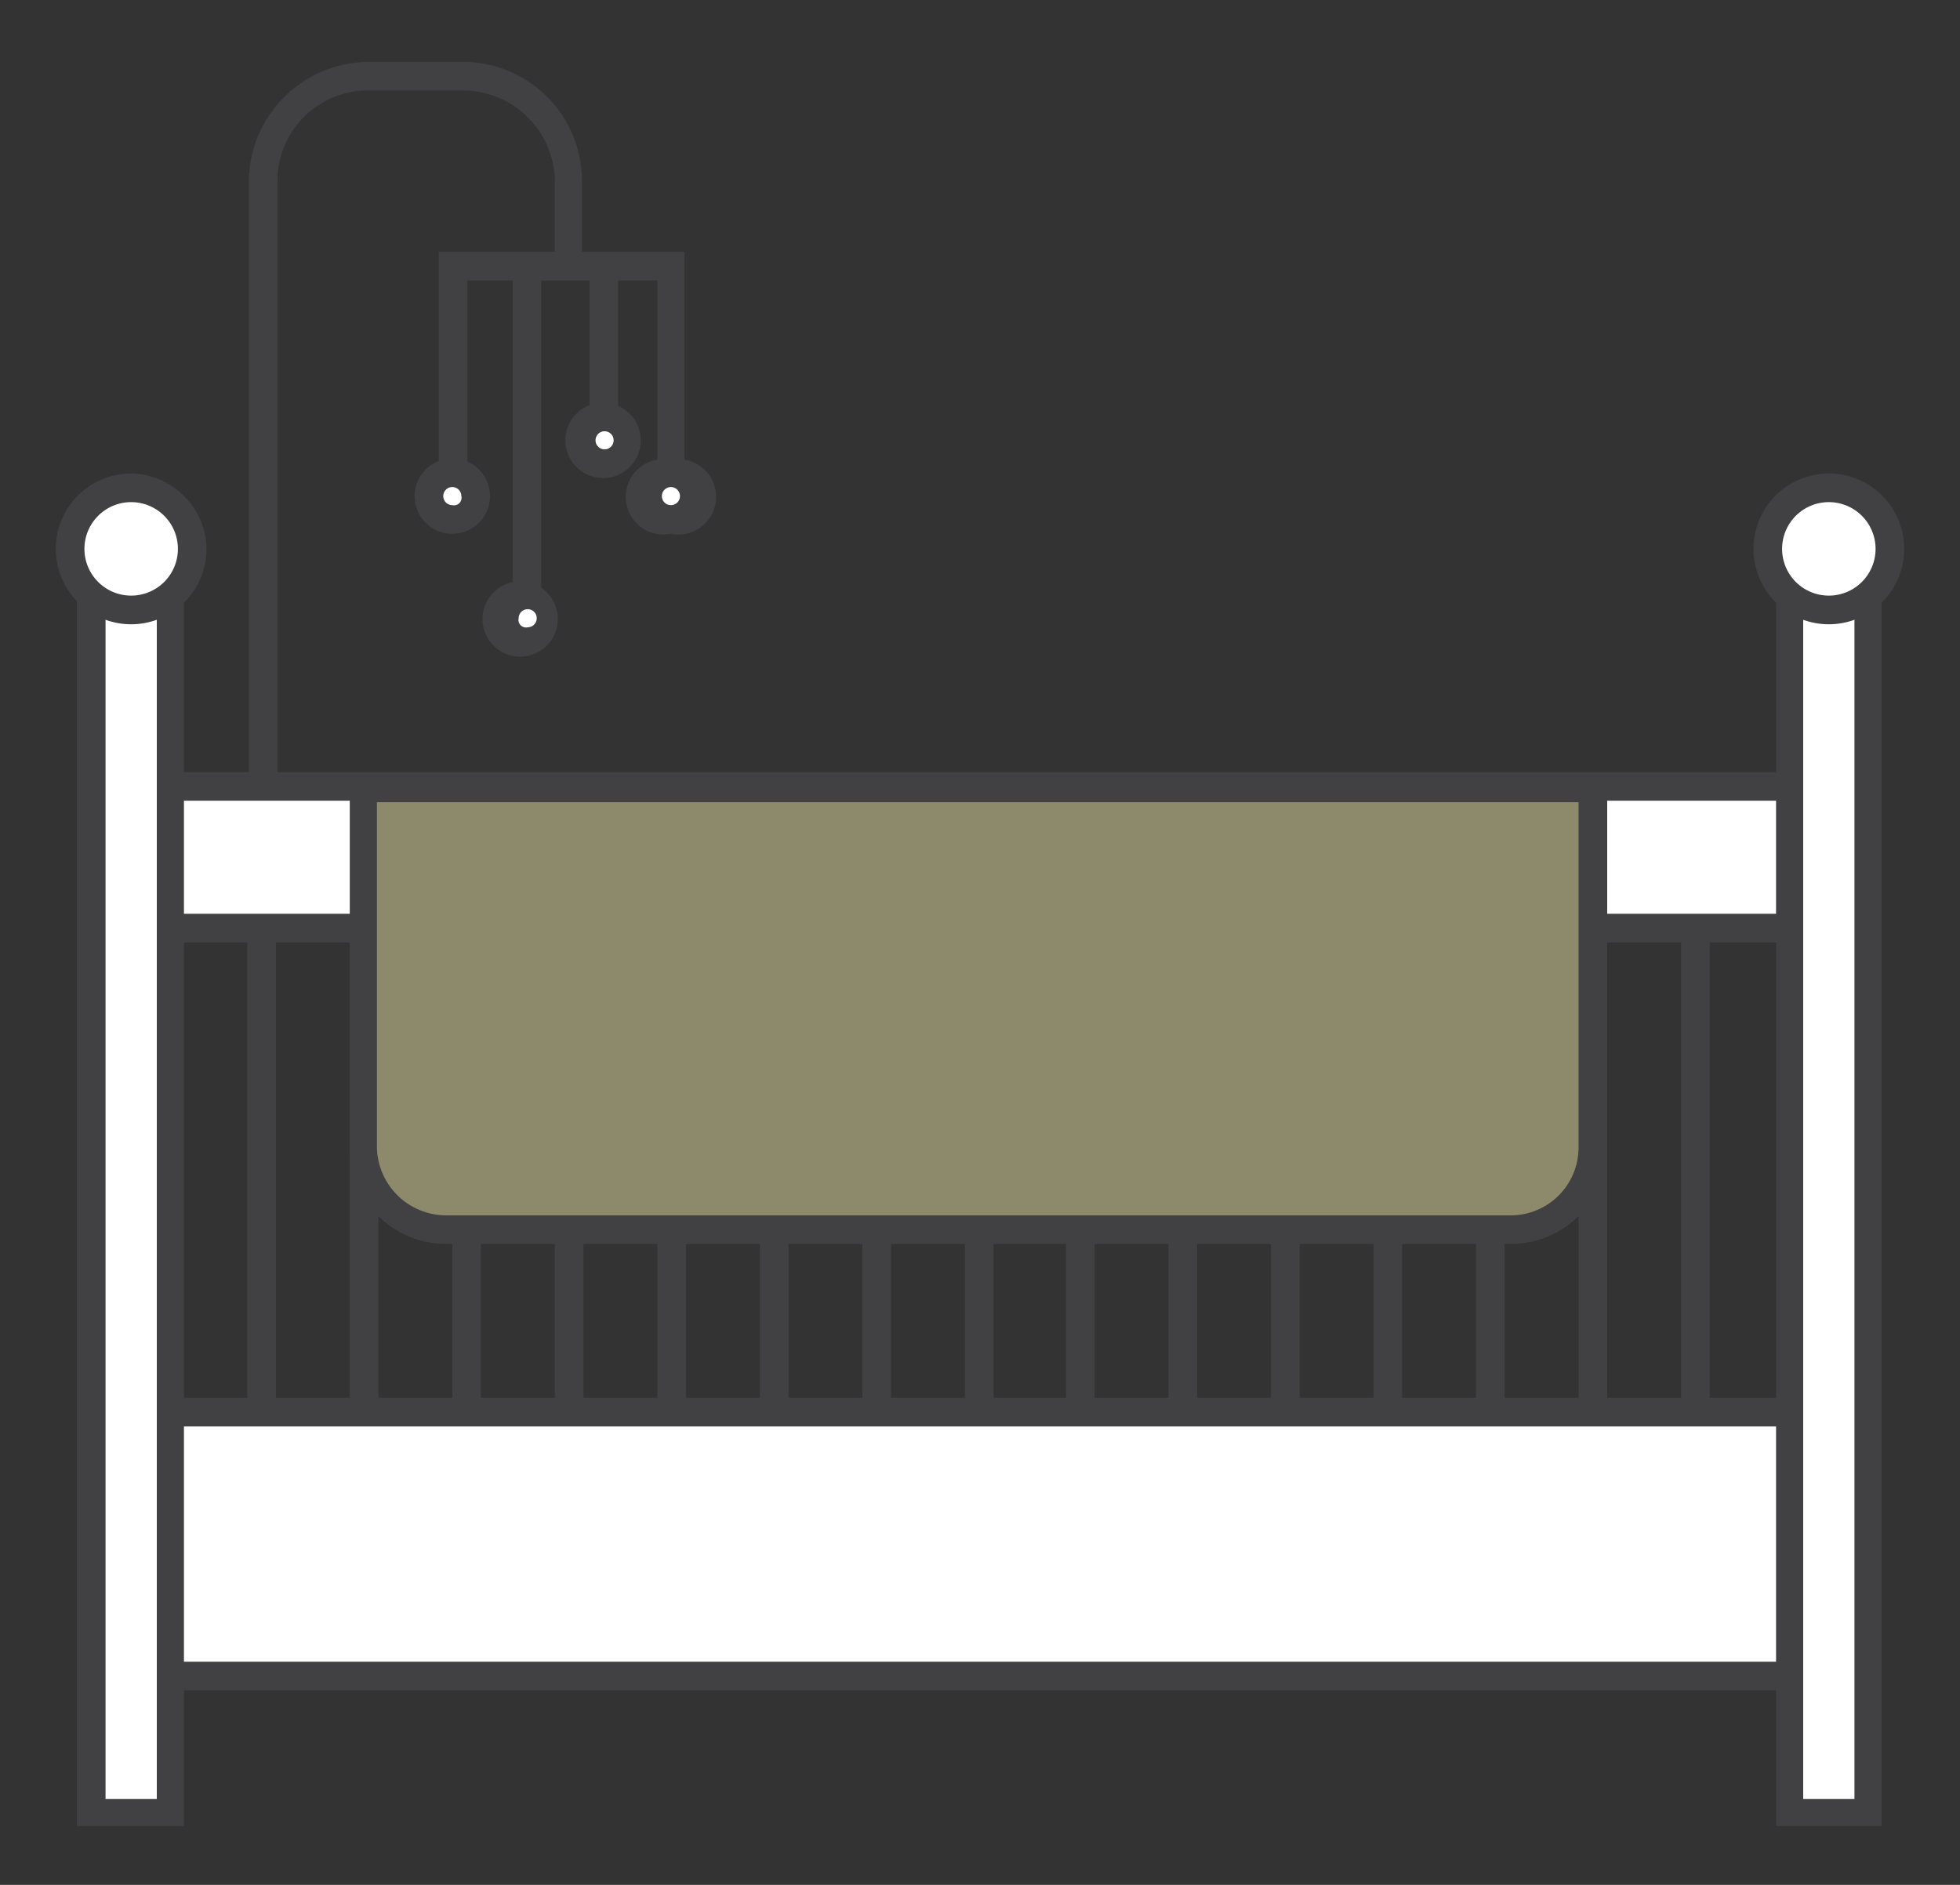 <?xml version="1.0" encoding="UTF-8"?> <svg xmlns="http://www.w3.org/2000/svg" viewBox="0 0 130 125"><rect x="0" y="0" width="130" height="125" fill="#333333" stroke="none"/><defs><style>.a{fill:#fff;}.b{fill:#414042;}.c{fill:#8d896b;}</style></defs><title>room</title><rect class="a" x="6.1" y="36.4" width="5.2" height="83.79"></rect><path class="b" d="M12.2,121.1H5.1V35.5h7.1ZM7,119.3h3.4V37.4H7Z"></path><rect class="a" x="118.7" y="36.4" width="5.2" height="83.79"></rect><path class="b" d="M124.8,121.1h-7V35.5h7Zm-5.2-1.8H123V37.4h-3.4Z"></path><path class="a" d="M12.7,36.4a4,4,0,1,1-4-4,4,4,0,0,1,4,4"></path><path class="b" d="M8.7,41.4a5,5,0,0,1-5-5,5,5,0,0,1,5-5,5.1,5.1,0,0,1,5,5,5,5,0,0,1-5,5m0-8.1a3.1,3.1,0,1,0,3.1,3.1,3.1,3.1,0,0,0-3.1-3.1"></path><path class="a" d="M125.3,36.4a4,4,0,1,1-4-4,4,4,0,0,1,4,4"></path><path class="b" d="M121.3,41.4a5,5,0,0,1-5-5,5,5,0,1,1,10,0,5,5,0,0,1-5,5m0-8.1a3.1,3.1,0,1,0,3.1,3.1,3.1,3.1,0,0,0-3.1-3.1"></path><rect class="a" x="11.3" y="52.2" width="107.4" height="9.35"></rect><path class="b" d="M119.6,62.5H10.4V51.2H119.6ZM12.2,60.6H117.8V53.1H12.2Z"></path><rect class="a" x="11.3" y="93.6" width="107.4" height="17.51"></rect><path class="b" d="M119.6,112.1H10.4V92.7H119.6ZM12.2,110.2H117.8V94.6H12.2Z"></path><rect class="b" x="16.4" y="61.5" width="1.9" height="32.12"></rect><rect class="b" x="23.2" y="61.5" width="1.9" height="32.12"></rect><rect class="b" x="30" y="61.5" width="1.9" height="32.12"></rect><rect class="b" x="36.8" y="61.5" width="1.9" height="32.12"></rect><rect class="b" x="43.6" y="61.5" width="1.9" height="32.12"></rect><rect class="b" x="50.4" y="61.5" width="1.9" height="32.12"></rect><rect class="b" x="57.2" y="61.5" width="1.9" height="32.12"></rect><rect class="b" x="64" y="61.5" width="1.9" height="32.12"></rect><rect class="b" x="70.7" y="61.5" width="1.9" height="32.12"></rect><rect class="b" x="77.5" y="61.5" width="1.9" height="32.12"></rect><rect class="b" x="84.3" y="61.5" width="1.9" height="32.12"></rect><rect class="b" x="91.1" y="61.5" width="1.9" height="32.12"></rect><rect class="b" x="97.9" y="61.5" width="1.9" height="32.12"></rect><rect class="b" x="104.7" y="61.5" width="1.9" height="32.12"></rect><rect class="b" x="111.5" y="61.5" width="1.9" height="32.12"></rect><path class="c" d="M100.2,81.6H29.6a5.5,5.5,0,0,1-5.5-5.5V52.3h81.6V76.1a5.5,5.5,0,0,1-5.5,5.5"></path><path class="b" d="M100.2,82.5H29.6a6.4,6.4,0,0,1-6.4-6.4V51.3h83.4V76.1a6.4,6.4,0,0,1-6.4,6.4M25,53.2V76.1a4.6,4.6,0,0,0,4.6,4.5h70.6a4.5,4.5,0,0,0,4.5-4.5V53.2Z"></path><path class="b" d="M18.4,52.3H16.5V12a8,8,0,0,1,7.9-7.9h6.3A7.9,7.9,0,0,1,38.6,12v5.6H36.8V12a6.1,6.1,0,0,0-6.1-6H24.4a6,6,0,0,0-6,6Z"></path><polygon class="b" points="45.4 32.9 43.6 32.9 43.6 18.6 31 18.6 31 32.9 29.1 32.9 29.1 16.7 45.4 16.7 45.4 32.9"></polygon><rect class="b" x="34" y="17.6" width="1.9" height="22.81"></rect><rect class="b" x="39.1" y="17.6" width="1.9" height="11.03"></rect><path class="a" d="M31.6,32.9A1.6,1.6,0,0,1,30,34.5a1.6,1.6,0,0,1-1.5-1.6A1.5,1.5,0,0,1,30,31.4a1.6,1.6,0,0,1,1.6,1.5"></path><path class="b" d="M30,35.4a2.5,2.5,0,1,1,2.5-2.5A2.5,2.5,0,0,1,30,35.4m0-3.1a.6.6,0,0,0-.6.6.6.6,0,0,0,.6.6.5.5,0,0,0,.6-.6.6.6,0,0,0-.6-.6"></path><path class="a" d="M46,32.9a1.6,1.6,0,0,1-1.5,1.6A1.5,1.5,0,0,1,43,32.9a1.5,1.5,0,0,1,1.5-1.5A1.5,1.5,0,0,1,46,32.9"></path><path class="b" d="M44.5,35.4a2.5,2.5,0,1,1,0-4.9,2.5,2.5,0,1,1,0,4.9m0-3.1a.6.6,0,0,0-.6.6.6.6,0,1,0,1.2,0,.6.6,0,0,0-.6-.6"></path><path class="a" d="M36.5,41A1.6,1.6,0,0,1,35,42.6,1.6,1.6,0,0,1,33.4,41,1.6,1.6,0,0,1,35,39.5,1.5,1.5,0,0,1,36.5,41"></path><path class="b" d="M35,43.5a2.5,2.5,0,1,1,0-4.9,2.5,2.5,0,0,1,0,4.9m0-3.1a.6.6,0,0,0-.6.6.5.5,0,0,0,.6.6.6.6,0,0,0,.6-.6.6.6,0,0,0-.6-.6"></path><path class="a" d="M41.6,29.2a1.5,1.5,0,0,1-1.5,1.5,1.6,1.6,0,0,1-1.6-1.5,1.5,1.5,0,0,1,1.6-1.5,1.5,1.5,0,0,1,1.5,1.5"></path><path class="b" d="M40.1,31.7a2.5,2.5,0,1,1,2.4-2.5,2.5,2.5,0,0,1-2.4,2.5m0-3.1a.6.6,0,0,0,0,1.2.6.6,0,1,0,0-1.2"></path></svg> 